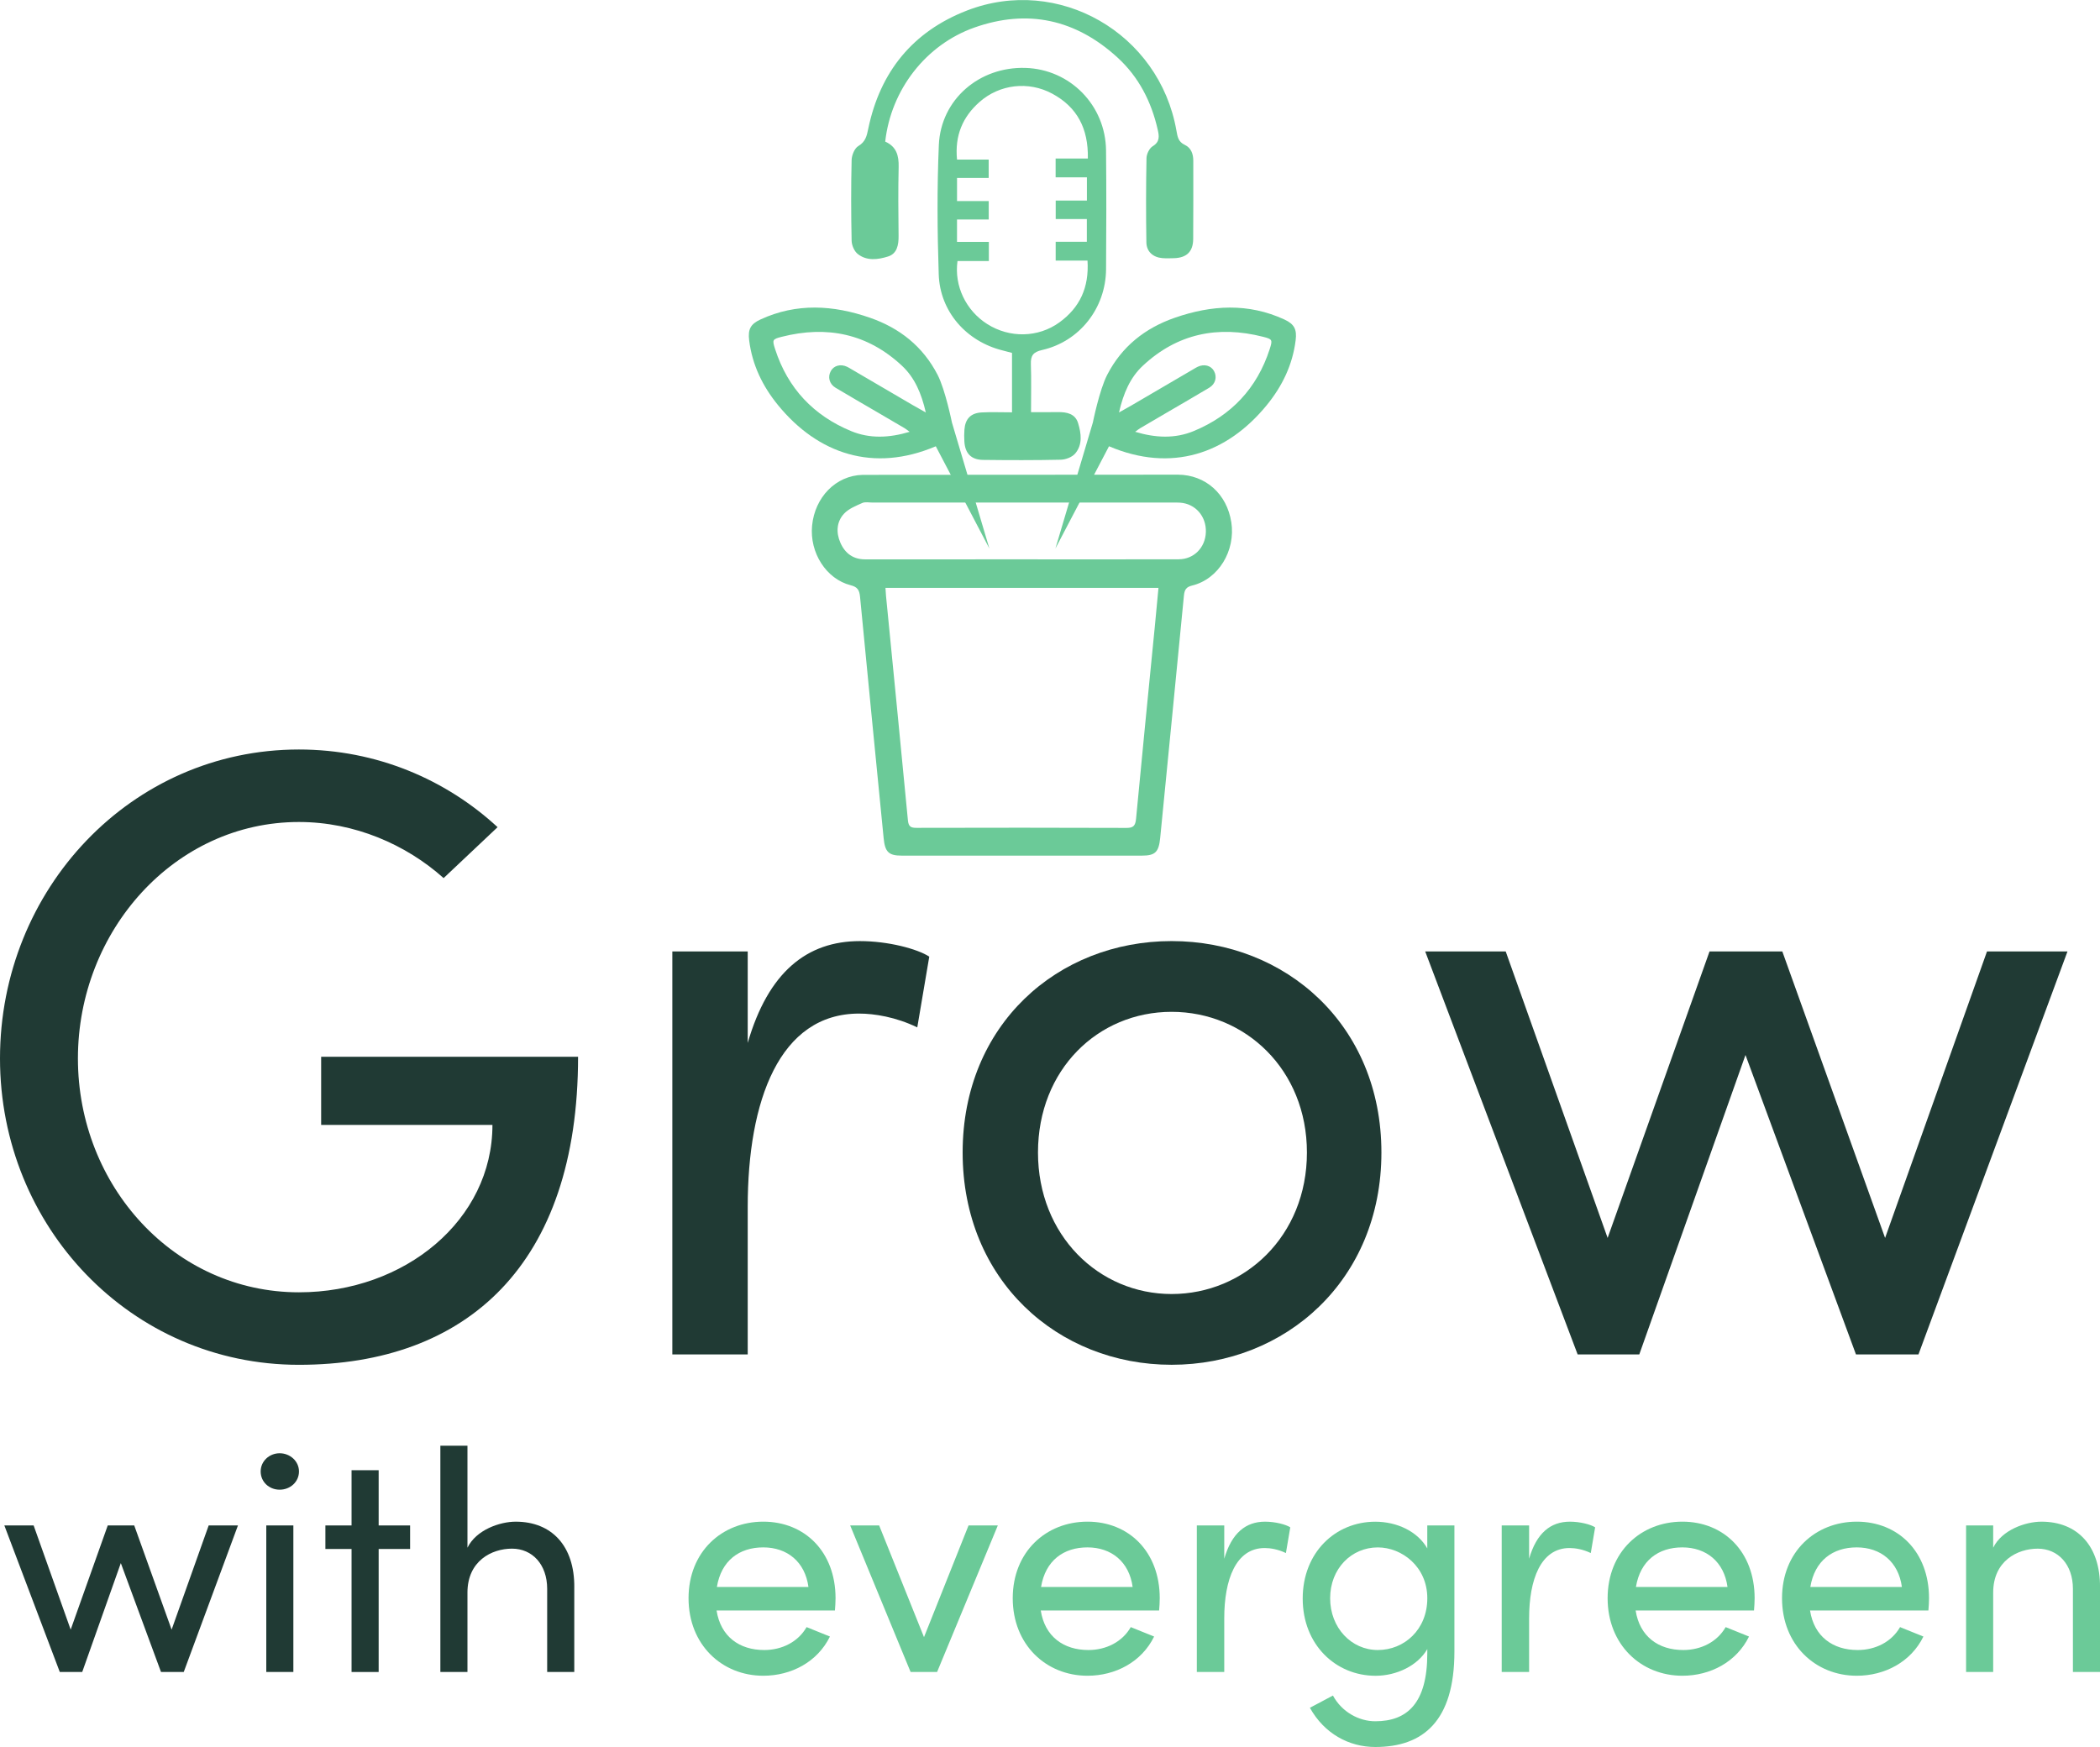 <svg width="125" height="104" viewBox="0 0 125 104" fill="none" xmlns="http://www.w3.org/2000/svg">
<g clip-path="url(#clip0_689_5264)">
<path d="M0 63.009C0 52.94 7.8 44.618 17.791 44.618C22.431 44.618 26.559 46.417 29.618 49.242L26.406 52.273C24.163 50.27 21.105 48.934 17.791 48.934C10.399 48.934 4.638 55.407 4.638 63.01C4.638 70.614 10.399 76.932 17.791 76.932C24.112 76.932 29.312 72.616 29.312 66.967H19.116V62.909H34.409C34.409 75.289 27.782 81.248 17.79 81.248C7.798 81.248 0 73.026 0 63.009Z" fill="#203A34"/>
<path d="M55.314 56.947L54.6 61.161C53.326 60.544 52.051 60.339 51.134 60.339C46.392 60.339 44.507 65.528 44.507 71.846V80.631H40.02V56.641H44.507V62.086C45.73 57.873 48.024 56.024 51.185 56.024C52.868 56.024 54.6 56.486 55.314 56.949V56.947Z" fill="#203A34"/>
<path d="M57.3 68.609C57.3 61.005 62.958 56.023 69.738 56.023C76.518 56.023 82.227 61.006 82.227 68.609C82.227 76.211 76.518 81.246 69.738 81.246C62.958 81.246 57.3 76.211 57.3 68.609ZM77.793 68.609C77.793 63.677 74.123 60.235 69.738 60.235C65.353 60.235 61.785 63.677 61.785 68.609C61.785 73.541 65.404 77.034 69.738 77.034C74.072 77.034 77.793 73.592 77.793 68.609Z" fill="#203A34"/>
<path d="M118.273 56.639H123.065L114.195 80.629H110.474L103.898 62.804L97.577 80.629H93.907L84.833 56.639H89.625L95.692 73.695L101.758 56.639H106.09L112.208 73.695L118.274 56.639H118.273Z" fill="#203A34"/>
<path d="M12.421 90.811H14.164L10.937 99.535H9.584L7.192 93.052L4.894 99.535H3.559L0.259 90.811H2.002L4.207 97.013L6.413 90.811H7.99L10.215 97.013L12.421 90.811Z" fill="#203A34"/>
<path d="M15.516 87.597C15.516 86.981 16.034 86.513 16.647 86.513C17.259 86.513 17.796 86.98 17.796 87.597C17.796 88.215 17.278 88.682 16.647 88.682C16.016 88.682 15.516 88.215 15.516 87.597ZM15.85 99.535V90.811H17.462V99.535H15.85Z" fill="#203A34"/>
<path d="M24.411 90.811V92.212H22.539V99.535H20.926V92.212H19.369V90.811H20.926V87.523H22.539V90.811H24.411Z" fill="#203A34"/>
<path d="M34.183 94.491V99.534H32.57V94.584C32.57 93.127 31.68 92.192 30.475 92.192C29.27 92.192 27.825 92.92 27.825 94.808V99.534H26.212V86.064H27.825V92.136C28.343 91.072 29.753 90.586 30.698 90.586C32.849 90.586 34.202 92.043 34.184 94.491H34.183Z" fill="#203A34"/>
<path d="M49.698 95.873H42.653C42.895 97.424 44.007 98.227 45.49 98.227C46.547 98.227 47.51 97.741 48.011 96.863L49.401 97.424C48.66 98.937 47.103 99.758 45.434 99.758C42.969 99.758 40.985 97.909 40.985 95.144C40.985 92.379 42.969 90.585 45.434 90.585C47.9 90.585 49.735 92.379 49.735 95.144C49.735 95.387 49.717 95.63 49.698 95.872V95.873ZM48.122 94.472C47.918 92.977 46.861 92.117 45.433 92.117C44.005 92.117 42.931 92.903 42.672 94.472H48.122Z" fill="#6BCA98"/>
<path d="M57.651 90.811H59.394L55.779 99.535H54.203L50.606 90.811H52.331L55 97.461L57.651 90.811Z" fill="#6BCA98"/>
<path d="M68.995 95.873H61.95C62.191 97.424 63.303 98.227 64.787 98.227C65.843 98.227 66.807 97.741 67.308 96.863L68.698 97.424C67.957 98.937 66.4 99.758 64.731 99.758C62.266 99.758 60.282 97.909 60.282 95.144C60.282 92.379 62.266 90.585 64.731 90.585C67.197 90.585 69.032 92.379 69.032 95.144C69.032 95.387 69.014 95.63 68.995 95.872V95.873ZM67.419 94.472C67.215 92.977 66.158 92.117 64.73 92.117C63.302 92.117 62.228 92.903 61.968 94.472H67.419Z" fill="#6BCA98"/>
<path d="M76.802 90.923L76.542 92.454C76.079 92.23 75.615 92.155 75.282 92.155C73.558 92.155 72.872 94.042 72.872 96.34V99.535H71.24V90.811H72.872V92.791C73.317 91.259 74.152 90.586 75.301 90.586C75.912 90.586 76.543 90.754 76.803 90.923H76.802Z" fill="#6BCA98"/>
<path d="M84.959 90.811H86.572V98.32C86.572 102.449 84.718 104 81.863 104C80.287 104 78.823 103.197 77.97 101.665L79.341 100.937C79.879 101.928 80.898 102.468 81.862 102.468C83.771 102.468 84.958 101.384 84.958 98.433V98.172C84.383 99.163 83.123 99.76 81.88 99.76C79.507 99.76 77.542 97.911 77.542 95.165C77.542 92.42 79.489 90.588 81.861 90.588C83.159 90.588 84.382 91.168 84.957 92.177V90.813L84.959 90.811ZM84.959 95.145C84.959 93.258 83.439 92.118 82.012 92.118C80.435 92.118 79.175 93.388 79.175 95.145C79.175 96.901 80.435 98.227 82.012 98.227C83.588 98.227 84.959 97.013 84.959 95.145Z" fill="#6BCA98"/>
<path d="M94.948 90.923L94.689 92.454C94.225 92.23 93.761 92.155 93.428 92.155C91.705 92.155 91.019 94.043 91.019 96.34V99.535H89.387V90.811H91.019V92.791C91.463 91.259 92.298 90.586 93.448 90.586C94.059 90.586 94.69 90.754 94.949 90.923H94.948Z" fill="#6BCA98"/>
<path d="M104.404 95.873H97.359C97.6 97.424 98.713 98.227 100.196 98.227C101.252 98.227 102.216 97.741 102.718 96.863L104.108 97.424C103.367 98.937 101.81 99.758 100.142 99.758C97.676 99.758 95.692 97.909 95.692 95.144C95.692 92.379 97.676 90.585 100.142 90.585C102.607 90.585 104.442 92.379 104.442 95.144C104.442 95.387 104.424 95.63 104.405 95.872L104.404 95.873ZM102.828 94.472C102.624 92.977 101.567 92.117 100.139 92.117C98.711 92.117 97.637 92.902 97.377 94.472H102.828Z" fill="#6BCA98"/>
<path d="M114.785 95.873H107.74C107.981 97.424 109.093 98.227 110.577 98.227C111.633 98.227 112.597 97.741 113.099 96.863L114.489 97.424C113.748 98.937 112.19 99.758 110.522 99.758C108.057 99.758 106.073 97.909 106.073 95.144C106.073 92.379 108.057 90.585 110.522 90.585C112.988 90.585 114.823 92.379 114.823 95.144C114.823 95.387 114.805 95.63 114.786 95.872L114.785 95.873ZM113.208 94.472C113.005 92.977 111.948 92.117 110.52 92.117C109.092 92.117 108.018 92.903 107.758 94.472H113.208Z" fill="#6BCA98"/>
<path d="M125 94.491V99.535H123.388V94.584C123.388 93.127 122.498 92.193 121.293 92.193C120.088 92.193 118.642 92.921 118.642 94.808V99.535H117.029V90.811H118.642V92.137C119.16 91.072 120.57 90.586 121.516 90.586C123.666 90.586 125.02 92.043 125.001 94.491H125Z" fill="#6BCA98"/>
<path d="M58.891 32.652L55.702 26.567C51.994 28.145 48.691 27.028 46.312 24.119C45.394 22.996 44.775 21.723 44.593 20.261C44.513 19.614 44.668 19.295 45.26 19.021C47.415 18.024 49.599 18.157 51.78 18.914C53.549 19.528 54.936 20.621 55.812 22.319C56.27 23.211 56.663 25.153 56.663 25.153M55.108 24.555C54.848 23.422 54.447 22.481 53.691 21.775C51.636 19.855 49.213 19.368 46.533 20.05C45.971 20.192 45.958 20.23 46.141 20.794C46.896 23.124 48.432 24.742 50.664 25.664C51.776 26.124 52.935 26.07 54.146 25.706C54.011 25.609 53.934 25.544 53.849 25.493C53.34 25.192 52.829 24.895 52.318 24.596C51.456 24.092 50.59 23.594 49.733 23.081C49.36 22.857 49.258 22.438 49.454 22.087C49.637 21.76 50.036 21.653 50.418 21.833C50.501 21.872 50.58 21.92 50.659 21.967C51.884 22.683 53.109 23.402 54.334 24.118C54.558 24.249 54.787 24.373 55.109 24.555H55.108Z" fill="#6BCA98"/>
<path d="M62.823 32.652L65.051 25.153C65.051 25.153 65.442 23.209 65.902 22.319C66.776 20.621 68.165 19.527 69.934 18.914C72.115 18.158 74.299 18.025 76.454 19.021C77.046 19.295 77.203 19.614 77.121 20.261C76.939 21.724 76.319 22.997 75.402 24.119C73.024 27.028 69.721 28.145 66.012 26.567M67.381 24.117C68.606 23.4 69.832 22.682 71.056 21.966C71.135 21.919 71.214 21.871 71.297 21.832C71.677 21.653 72.078 21.759 72.261 22.085C72.457 22.437 72.353 22.856 71.982 23.079C71.126 23.593 70.26 24.09 69.397 24.595C68.886 24.894 68.375 25.191 67.866 25.492C67.78 25.542 67.703 25.608 67.569 25.705C68.78 26.07 69.939 26.123 71.051 25.663C73.283 24.741 74.819 23.123 75.574 20.793C75.756 20.229 75.743 20.191 75.182 20.049C72.502 19.367 70.079 19.853 68.024 21.774C67.268 22.481 66.867 23.421 66.607 24.554C66.929 24.371 67.158 24.247 67.382 24.117H67.381Z" fill="#6BCA98"/>
<path d="M73.291 31.088C73.036 29.414 71.763 28.265 70.112 28.257L51.349 28.269C49.751 28.305 48.5 29.602 48.338 31.297C48.184 32.9 49.178 34.472 50.639 34.841C51.041 34.943 51.155 35.124 51.194 35.534C51.653 40.323 52.128 45.111 52.598 49.9C52.678 50.718 52.898 50.936 53.669 50.936C58.436 50.936 63.203 50.936 67.969 50.936C68.766 50.936 68.976 50.728 69.06 49.872C69.531 45.068 70.008 40.265 70.471 35.461C70.506 35.101 70.61 34.943 70.959 34.858C72.528 34.477 73.553 32.793 73.293 31.087L73.291 31.088ZM68.72 37.493C68.352 41.241 67.975 44.987 67.623 48.736C67.582 49.169 67.455 49.287 67.053 49.286C62.888 49.27 58.724 49.272 54.559 49.282C54.237 49.282 54.079 49.229 54.042 48.829C53.617 44.376 53.176 39.927 52.739 35.476C52.724 35.327 52.718 35.178 52.706 34.996H68.957C68.876 35.851 68.802 36.673 68.721 37.493H68.72ZM70.162 33.296C67.043 33.303 63.924 33.298 60.806 33.298C57.702 33.298 54.597 33.298 51.493 33.299C50.808 33.299 50.309 32.963 50.022 32.306C49.755 31.695 49.799 31.059 50.235 30.586C50.516 30.281 50.943 30.116 51.326 29.943C51.498 29.866 51.722 29.917 51.922 29.917C57.859 29.917 63.795 29.917 69.732 29.917C69.904 29.917 70.077 29.911 70.248 29.924C71.162 29.991 71.809 30.739 71.778 31.681C71.746 32.598 71.066 33.293 70.164 33.294L70.162 33.296Z" fill="#6BCA98"/>
<path d="M60.239 24.544V21.009C60.03 20.954 59.853 20.905 59.674 20.86C57.526 20.326 55.952 18.556 55.877 16.338C55.791 13.772 55.773 11.199 55.883 8.636C56 5.919 58.293 3.96 61.037 4.043C63.698 4.124 65.808 6.267 65.836 8.959C65.859 11.316 65.855 13.672 65.837 16.029C65.819 18.345 64.262 20.329 62.03 20.836C61.498 20.957 61.345 21.168 61.362 21.68C61.393 22.592 61.371 23.506 61.371 24.535C61.965 24.535 62.471 24.54 62.976 24.533C63.502 24.525 64.002 24.63 64.172 25.188C64.358 25.798 64.451 26.469 63.999 26.999C63.816 27.215 63.435 27.36 63.141 27.367C61.598 27.402 60.055 27.396 58.511 27.378C57.806 27.369 57.446 26.988 57.403 26.283C57.388 26.048 57.388 25.81 57.406 25.576C57.457 24.933 57.78 24.589 58.429 24.553C59.006 24.521 59.588 24.546 60.238 24.546L60.239 24.544ZM58.86 14.4V15.54H56.994C56.787 17.027 57.504 18.492 58.764 19.291C60.093 20.133 61.79 20.111 63.059 19.192C64.264 18.318 64.835 17.128 64.733 15.513H62.838V14.393H64.693V13.039H62.84V11.94H64.697V10.558H62.835V9.436H64.753C64.79 7.649 64.113 6.37 62.629 5.573C61.215 4.814 59.5 5.015 58.305 6.071C57.304 6.956 56.825 8.064 56.966 9.5H58.85V10.593H56.966V11.969H58.853V13.065H56.965V14.399H58.859L58.86 14.4Z" fill="#6BCA98"/>
<path d="M52.692 8.43C53.368 8.73 53.507 9.272 53.491 9.945C53.459 11.311 53.471 12.678 53.487 14.045C53.493 14.582 53.396 15.101 52.863 15.268C52.269 15.456 51.598 15.55 51.055 15.119C50.85 14.956 50.697 14.601 50.692 14.331C50.658 12.729 50.654 11.126 50.692 9.525C50.699 9.236 50.868 8.824 51.093 8.693C51.526 8.438 51.597 8.074 51.683 7.658C52.39 4.262 54.34 1.876 57.546 0.631C63.005 -1.49 69.012 1.973 70.026 7.778C70.09 8.139 70.134 8.444 70.526 8.626C70.892 8.795 71.03 9.159 71.029 9.568C71.026 11.124 71.038 12.679 71.023 14.233C71.016 14.981 70.635 15.344 69.889 15.37C69.656 15.378 69.421 15.384 69.188 15.366C68.637 15.321 68.246 14.982 68.237 14.429C68.211 12.757 68.212 11.083 68.244 9.411C68.249 9.166 68.417 8.823 68.615 8.704C69.048 8.441 68.998 8.101 68.914 7.729C68.538 6.055 67.78 4.578 66.516 3.422C64.035 1.154 61.172 0.518 57.999 1.64C55.108 2.662 53.034 5.344 52.691 8.433L52.692 8.43Z" fill="#6BCA98"/>
</g>
<defs>
<clipPath id="clip0_689_5264">
<rect width="125" height="104" fill="white"/>
</clipPath>
</defs>
</svg>
